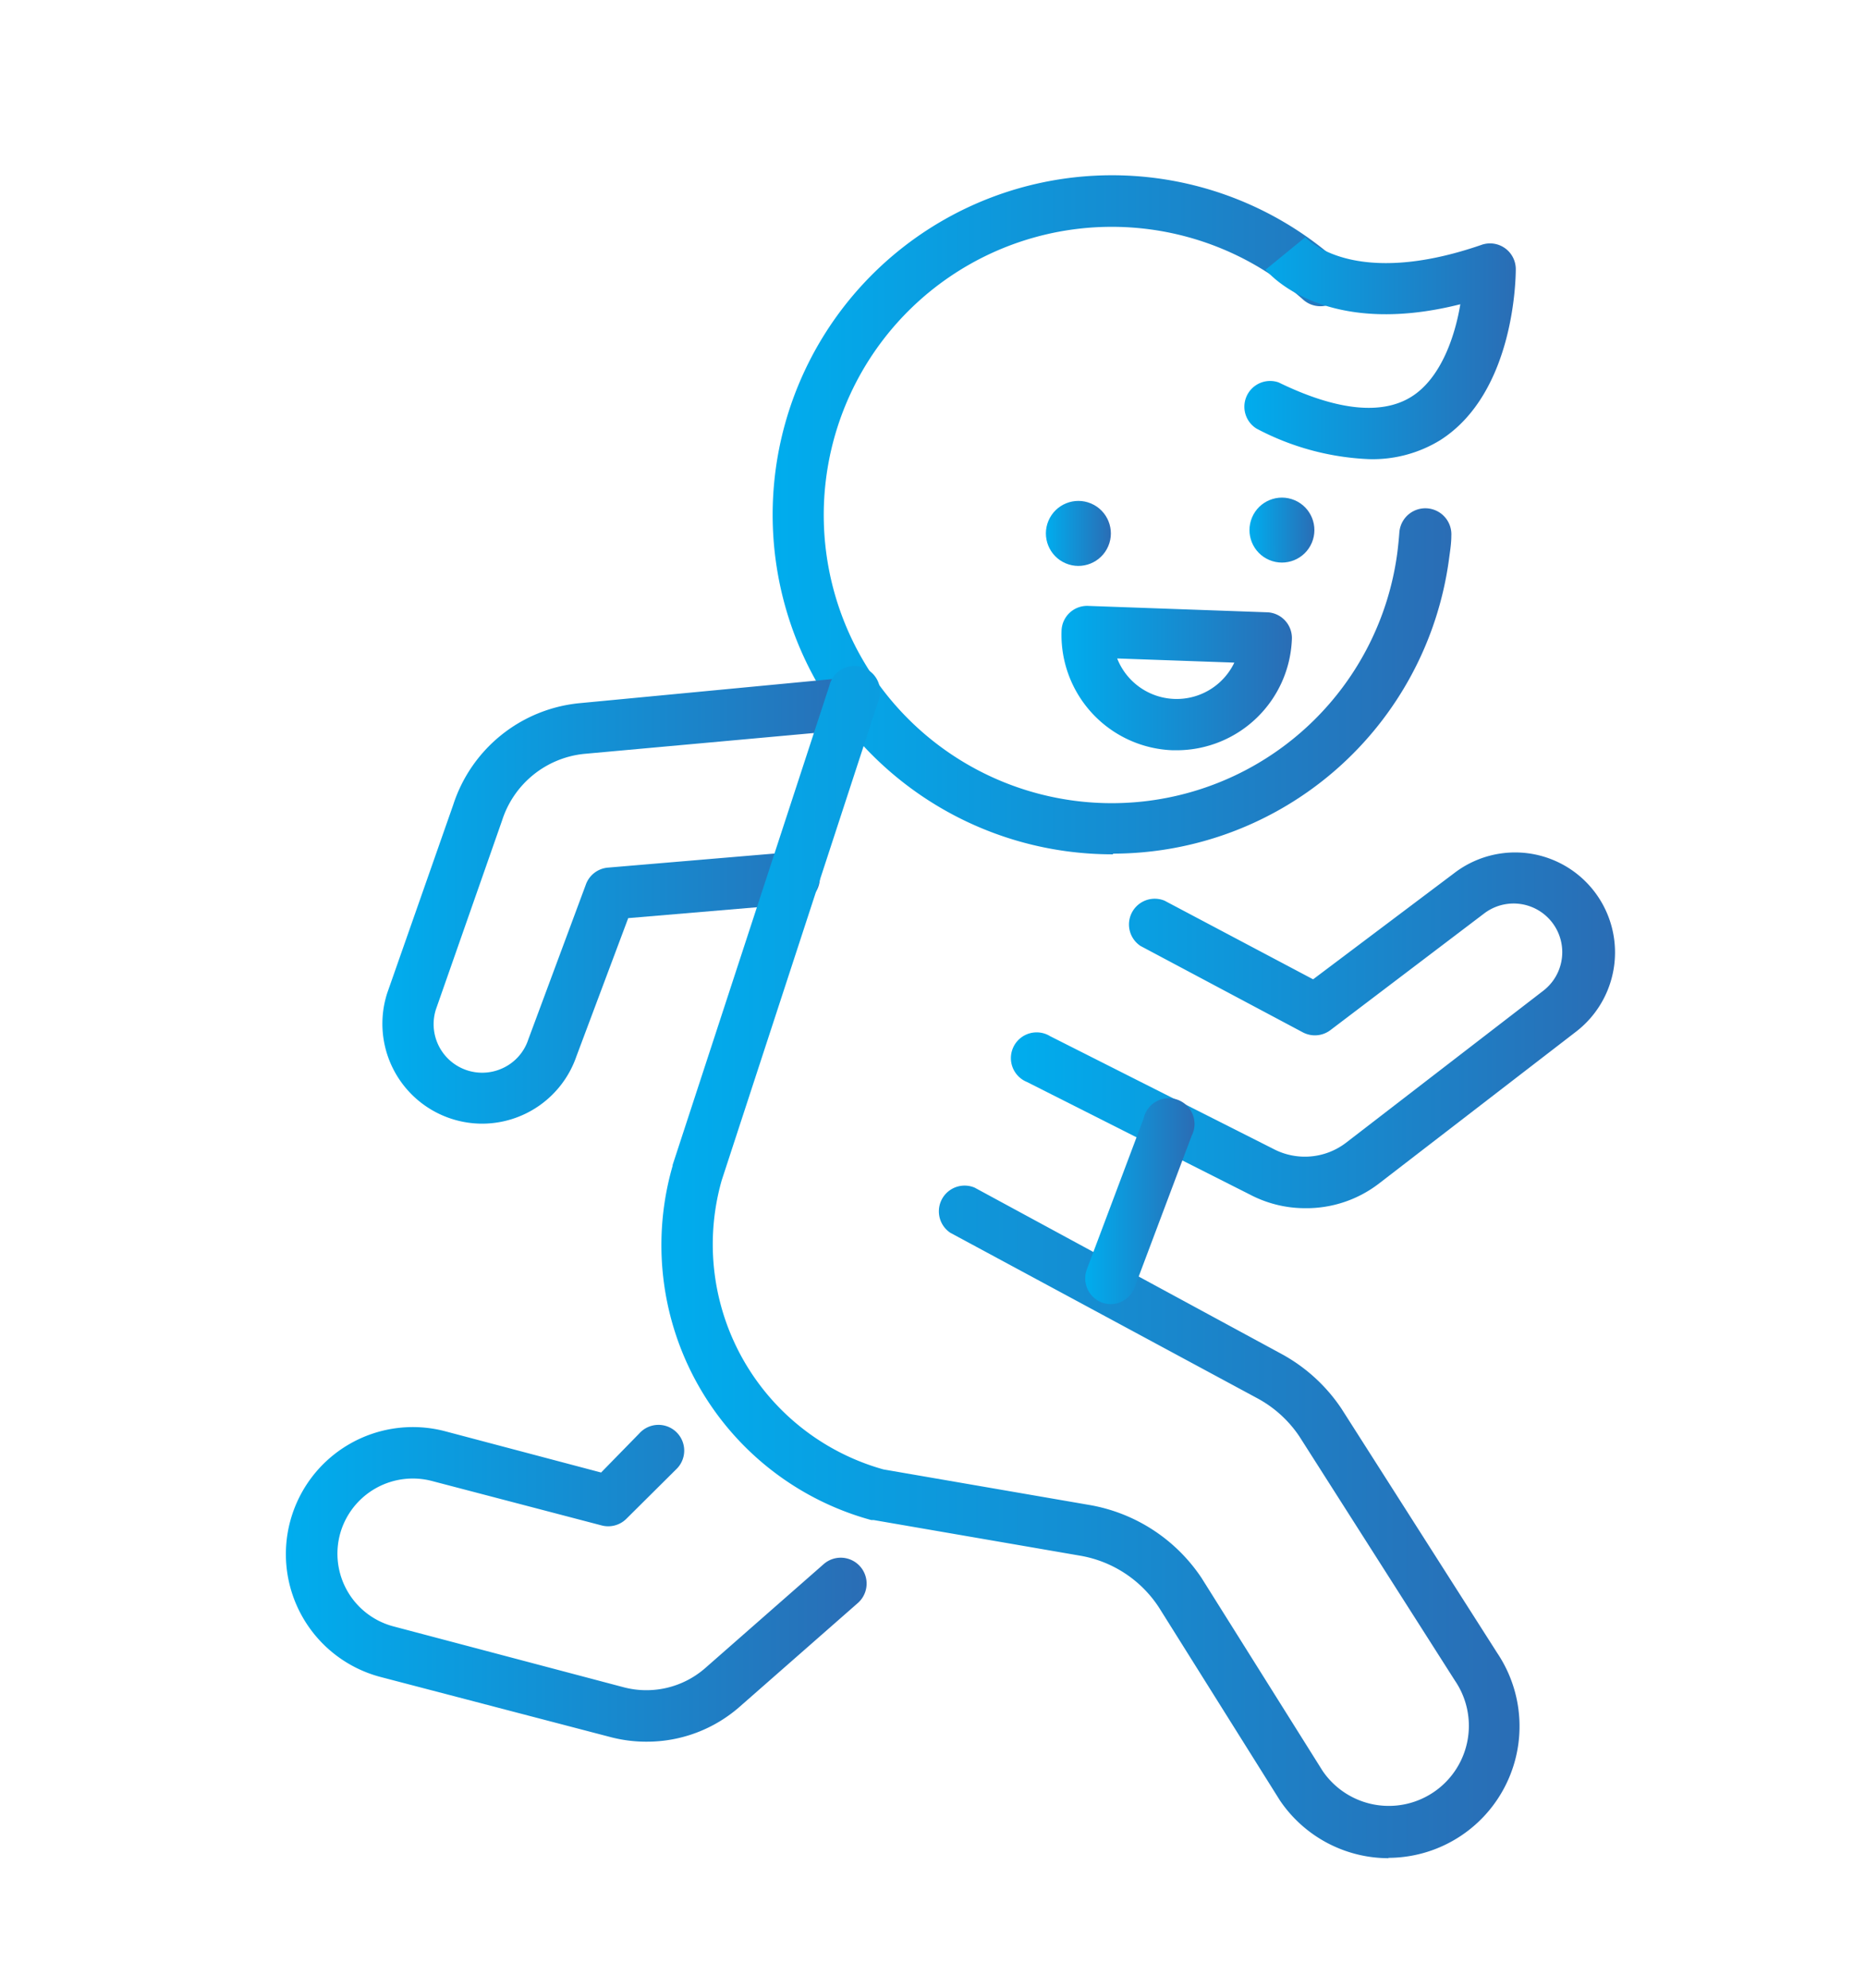 <?xml version="1.0" encoding="UTF-8"?> <svg xmlns="http://www.w3.org/2000/svg" xmlns:xlink="http://www.w3.org/1999/xlink" viewBox="0 0 108 115"><defs><linearGradient id="GradientFill_16" x1="44.71" y1="29.78" x2="83.96" y2="29.78" gradientUnits="userSpaceOnUse"><stop offset="0" stop-color="#00adee"></stop><stop offset="1" stop-color="#2a6db5"></stop></linearGradient><linearGradient id="GradientFill_16-2" x1="61.43" y1="39.22" x2="74.78" y2="39.22" xlink:href="#GradientFill_16"></linearGradient><linearGradient id="GradientFill_16-3" x1="60.52" y1="30.86" x2="64.29" y2="30.86" gradientTransform="translate(66.37 -38.65) rotate(66.96)" xlink:href="#GradientFill_16"></linearGradient><linearGradient id="GradientFill_16-4" x1="72.43" y1="30.69" x2="76.2" y2="30.69" gradientTransform="translate(73.47 -49.7) rotate(66.96)" xlink:href="#GradientFill_16"></linearGradient><linearGradient id="GradientFill_16-5" x1="58.62" y1="59.61" x2="93.41" y2="59.61" xlink:href="#GradientFill_16"></linearGradient><linearGradient id="GradientFill_16-6" x1="22.13" y1="52.11" x2="50.26" y2="52.11" xlink:href="#GradientFill_16"></linearGradient><linearGradient id="GradientFill_16-7" x1="38.26" y1="73.07" x2="87.99" y2="73.07" xlink:href="#GradientFill_16"></linearGradient><linearGradient id="GradientFill_16-8" x1="16.59" y1="91.62" x2="50.12" y2="91.62" xlink:href="#GradientFill_16"></linearGradient><linearGradient id="GradientFill_16-9" x1="62.81" y1="69.59" x2="69.07" y2="69.59" xlink:href="#GradientFill_16"></linearGradient><linearGradient id="GradientFill_16-10" x1="71.89" y1="20.13" x2="87.7" y2="20.13" xlink:href="#GradientFill_16"></linearGradient></defs><title>TTA-SVG</title><g id="CONTENT"><path d="M64.4,49.42a19.93,19.93,0,0,1-2.68-.18A19.64,19.64,0,1,1,77.42,15.11a1.49,1.49,0,1,1-2,2.22A16.67,16.67,0,1,0,80.87,32c.05-.39.09-.79.12-1.18A1.49,1.49,0,1,1,84,31c0,.46-.08.92-.14,1.38a19.65,19.65,0,0,1-19.42,17Z" style="fill:url(#GradientFill_16)"></path><path d="M68.11,43.4h-.24a6.68,6.68,0,0,1-6.43-6.91A1.48,1.48,0,0,1,63,35.05l10.37.37A1.49,1.49,0,0,1,74.77,37,6.68,6.68,0,0,1,68.11,43.4Zm-3.45-5.31a3.7,3.7,0,0,0,6.78.24Z" style="fill:url(#GradientFill_16-2)"></path><circle cx="62.41" cy="30.86" r="1.88" transform="translate(9.59 76.21) rotate(-66.96)" style="fill:url(#GradientFill_16-3)"></circle><circle cx="74.31" cy="30.69" r="1.88" transform="matrix(0.39, -0.92, 0.92, 0.39, 16.98, 87.06)" style="fill:url(#GradientFill_16-4)"></circle><path d="M75.54,69.89a6.86,6.86,0,0,1-3.2-.79L59.44,62.59a1.49,1.49,0,1,1,1.34-2.65L73.7,66.46h0a3.92,3.92,0,0,0,4.21-.36l11.4-8.78a2.81,2.81,0,0,0-3.41-4.48L77,59.59a1.49,1.49,0,0,1-1.59.13l-9.4-5a1.49,1.49,0,0,1,1.39-2.62L76,56.65l8.19-6.16a5.78,5.78,0,0,1,7,9.21l-11.4,8.78A6.89,6.89,0,0,1,75.54,69.89Z" style="fill:url(#GradientFill_16-5)"></path><path d="M27.92,65a5.78,5.78,0,0,1-5.51-7.55v0l3.82-10.89a8.55,8.55,0,0,1,7.27-5.88l15.12-1.44a1.49,1.49,0,1,1,.28,3L33.8,43.61a5.58,5.58,0,0,0-4.74,3.85v0L25.23,58.39a2.81,2.81,0,0,0,3.82,3.42,2.78,2.78,0,0,0,1.53-1.69l0,0,3.32-8.93a1.49,1.49,0,0,1,1.27-1l10.65-.9a1.49,1.49,0,1,1,.25,3l-9.71.82-3,8A5.78,5.78,0,0,1,27.92,65Z" style="fill:url(#GradientFill_16-6)"></path><path d="M80.38,107.49a7.6,7.6,0,0,1-6.3-3.34l0,0-7-11.16A6.82,6.82,0,0,0,62.57,90l-12-2.07-.14,0a16.49,16.49,0,0,1-11.5-20.49l0-.05L48,39.67a1.49,1.49,0,1,1,2.82.93L41.77,68.28A13.52,13.52,0,0,0,51.13,85l11.94,2.06a9.8,9.8,0,0,1,6.48,4.23l0,0,7,11.15a4.63,4.63,0,0,0,7.66-5.22l0,0-9-14.12a6.82,6.82,0,0,0-2.41-2.2L55,71.31a1.49,1.49,0,0,1,1.41-2.61l17.76,9.62a9.8,9.8,0,0,1,3.48,3.18l0,0,9,14.11a7.61,7.61,0,0,1-6.3,11.86Z" style="fill:url(#GradientFill_16-7)"></path><path d="M37.41,100.75a8.16,8.16,0,0,1-2.09-.27L22,97A7.32,7.32,0,1,1,25.79,82.8l9,2.38L37,82.92A1.49,1.49,0,1,1,39.13,85l-2.88,2.86a1.49,1.49,0,0,1-1.43.38L25,85.67a4.37,4.37,0,0,0-5.23,2.78,4.35,4.35,0,0,0,3,5.63L36.09,97.6a5.17,5.17,0,0,0,4.73-1.11l6.84-6a1.49,1.49,0,0,1,2,2.23l-6.84,6A8.13,8.13,0,0,1,37.41,100.75Z" style="fill:url(#GradientFill_16-8)"></path><path d="M64.29,75.44a1.49,1.49,0,0,1-1.39-2l3.29-8.74a1.49,1.49,0,1,1,2.78,1l-3.29,8.74A1.49,1.49,0,0,1,64.29,75.44Z" style="fill:url(#GradientFill_16-9)"></path><path d="M79.25,26.56a15.21,15.21,0,0,1-6.53-1.77A1.49,1.49,0,0,1,74,22.12c3.37,1.64,6,1.91,7.72.81s2.51-3.57,2.8-5.33c-7.92,2-11.12-1.82-11.27-2l2.3-1.88,0,0c.11.12,2.78,3,10.18.45a1.49,1.49,0,0,1,2,1.39c0,.29,0,7.12-4.37,9.9A7.47,7.47,0,0,1,79.25,26.56Z" style="fill:url(#GradientFill_16-10)"></path></g></svg> 